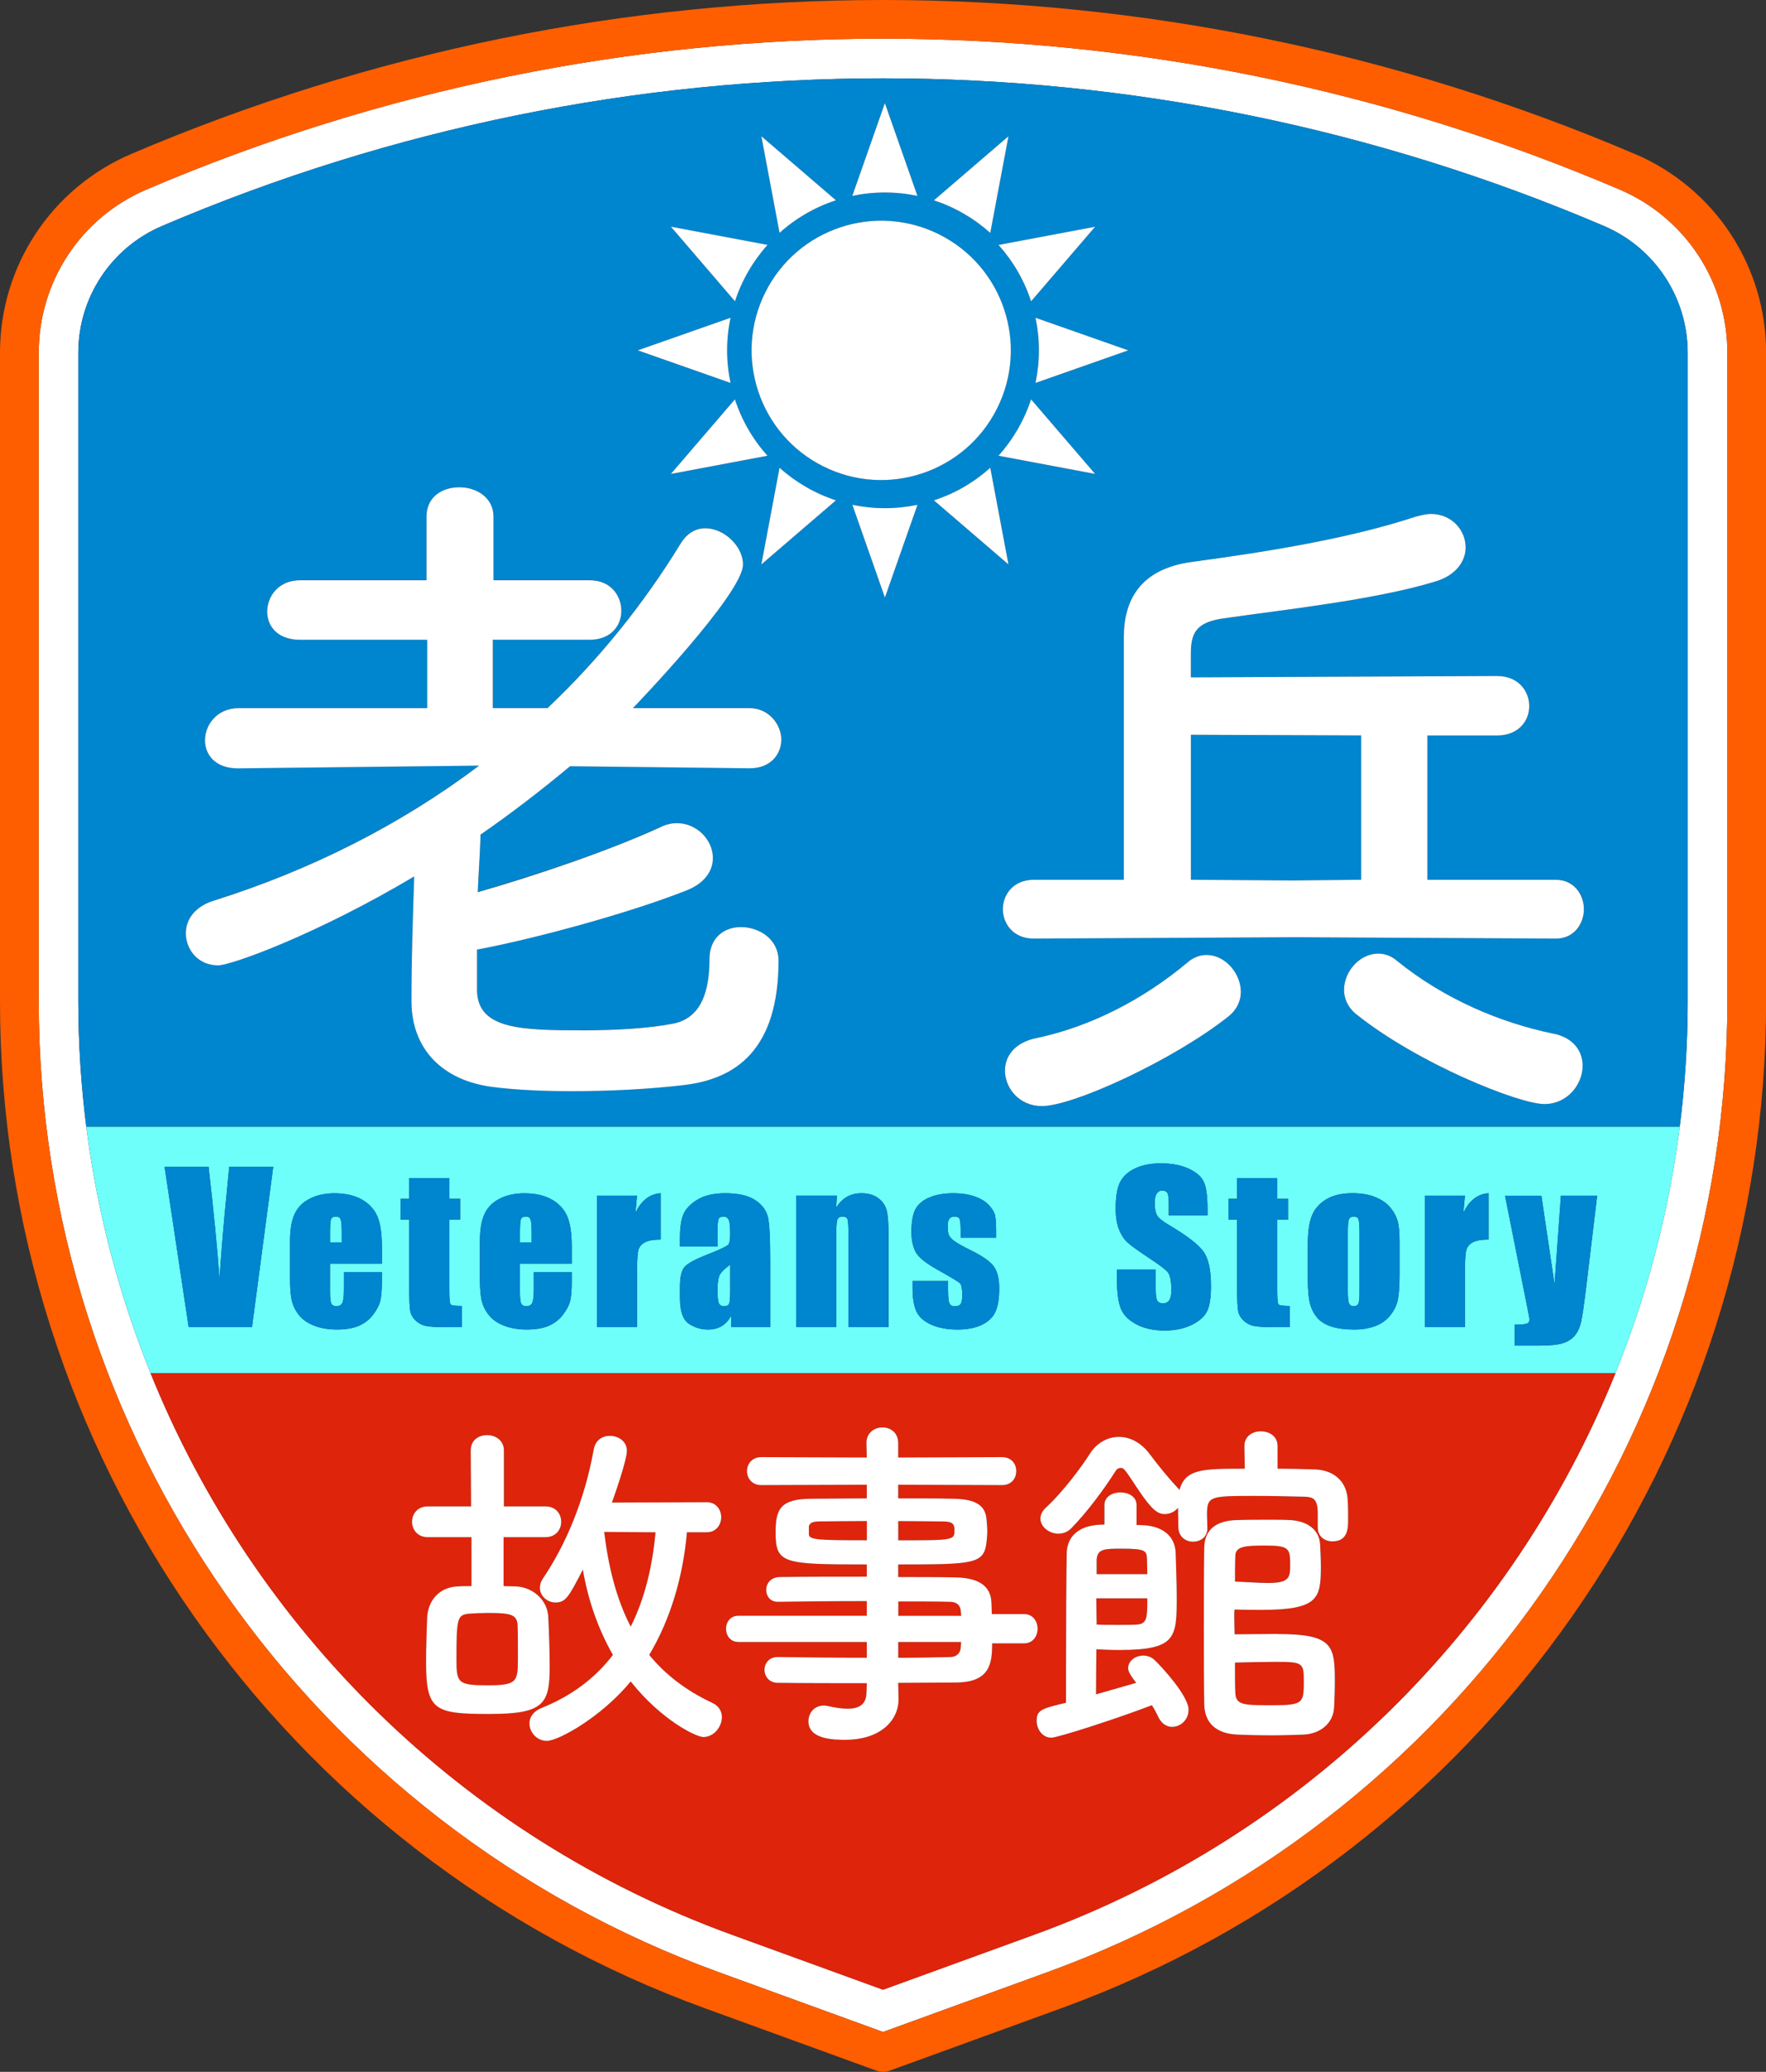 <?xml version="1.0" encoding="UTF-8"?>
<svg id="_圖層_2" data-name="圖層 2" xmlns="http://www.w3.org/2000/svg" viewBox="0 0 493.95 579.26">
  <rect x="0" y="0" width="493.95" height="579.26" fill="#333333" stroke="none"/>
  <defs>
    <style>
      .cls-1 {
        fill: #6efffb;
      }

      .cls-1, .cls-2, .cls-3, .cls-4, .cls-5 {
        stroke-width: 0px;
      }

      .cls-2 {
        fill: #de240b;
      }

      .cls-3 {
        fill: #ff5e00;
      }

      .cls-4 {
        fill: #fff;
      }

      .cls-5 {
        fill: #0085cf;
      }
    </style>
  </defs>
  <g id="_圖層_1-2" data-name="圖層 1">
    <g>
      <path class="cls-4" d="M453.05,53.01h0c-32.59-13.93-66.71-24.58-101.41-31.65-34.36-7-69.58-10.55-104.65-10.55s-70.29,3.55-104.65,10.55c-34.71,7.07-68.83,17.72-101.41,31.65-18.28,7.81-30.09,25.71-30.09,45.59v181.36c0,29.88,4.59,59.42,13.65,87.8,8.86,27.76,21.85,53.96,38.59,77.87,16.74,23.91,36.93,45.06,59.99,62.88,23.57,18.21,49.76,32.62,77.84,42.84l46.08,16.76,46.08-16.76c28.08-10.21,54.27-24.62,77.84-42.84,23.06-17.82,43.25-38.97,59.99-62.88,16.74-23.91,29.73-50.1,38.59-77.87,9.06-28.38,13.65-57.92,13.65-87.8V98.6c0-19.88-11.81-37.78-30.09-45.59ZM472.05,279.97c0,11.83-.77,23.54-2.23,35.06-.06.5-.12,1.01-.19,1.51-3.1,23.37-9.13,45.97-17.78,67.37-28.91,71.56-87.05,129.54-162.58,157.01l-42.29,15.38-42.29-15.38c-75.54-27.47-133.68-85.45-162.59-157.01-8.64-21.39-14.68-44-17.78-67.37-.07-.5-.12-1.01-.19-1.51h0c-1.46-11.52-2.23-23.23-2.23-35.06V98.6c0-15.41,9.19-29.33,23.36-35.39h0c128.83-55.07,274.58-55.07,403.42,0h0c14.17,6.06,23.36,19.98,23.36,35.39v181.36Z"/>
      <path class="cls-3" d="M457.3,43.07l-2.13,4.97,2.13-4.97c-33.26-14.22-68.08-25.08-103.51-32.3C318.72,3.62,282.78,0,246.98,0s-71.74,3.62-106.81,10.77c-35.42,7.22-70.25,18.08-103.51,32.3C14.39,52.59,0,74.38,0,98.6v181.36c0,31,4.77,61.64,14.17,91.09,9.2,28.8,22.67,55.98,40.04,80.78,17.37,24.8,38.31,46.75,62.24,65.23,24.46,18.9,51.63,33.85,80.76,44.44l47.93,17.43c.6.22,1.22.33,1.85.33s1.25-.11,1.85-.33l47.93-17.43c29.13-10.59,56.3-25.54,80.76-44.44,23.93-18.48,44.87-40.43,62.24-65.23,17.37-24.8,30.84-51.98,40.04-80.78,9.4-29.44,14.17-60.09,14.17-91.09V98.6c0-24.22-14.39-46.02-36.66-55.54ZM483.14,279.97c0,29.88-4.59,59.42-13.65,87.8-8.86,27.76-21.85,53.96-38.59,77.87-16.75,23.91-36.93,45.06-59.99,62.88-23.57,18.21-49.76,32.62-77.84,42.84l-46.08,16.76-46.08-16.76c-28.08-10.21-54.27-24.62-77.84-42.84-23.06-17.82-43.25-38.97-59.99-62.88-16.75-23.91-29.73-50.11-38.59-77.87-9.06-28.38-13.65-57.92-13.65-87.8V98.6c0-19.88,11.81-37.78,30.09-45.59,32.59-13.93,66.71-24.58,101.41-31.65,34.36-7,69.57-10.55,104.65-10.55s70.29,3.55,104.65,10.55c34.71,7.07,68.83,17.72,101.41,31.65h0c18.28,7.81,30.09,25.71,30.09,45.59v181.36Z"/>
      <path class="cls-5" d="M448.69,63.21h0c-128.83-55.07-274.58-55.07-403.42,0h0c-14.17,6.06-23.36,19.98-23.36,35.39v181.36c0,11.83.77,23.54,2.23,35.06h445.68c1.46-11.52,2.23-23.23,2.23-35.06V98.6c0-15.41-9.19-29.33-23.36-35.39ZM210.2,97.95c0-20.02,16.23-36.25,36.25-36.25s36.25,16.23,36.25,36.25-16.23,36.25-36.25,36.25-36.25-16.23-36.25-36.25ZM214.68,127.42l-27.03,5.09,17.92-20.86c1.93,5.9,5.06,11.26,9.11,15.77ZM288.39,111.65l17.92,20.86-27.03-5.09c4.06-4.51,7.19-9.87,9.11-15.77ZM289.63,107.05c.62-2.94.95-5.98.95-9.11s-.33-6.17-.95-9.11l25.94,9.11-25.94,9.11ZM288.39,84.25c-1.93-5.9-5.06-11.26-9.11-15.77l27.03-5.09-17.92,20.86ZM282.07,38.09l-5.09,27.03c-4.51-4.06-9.87-7.19-15.77-9.11l20.86-17.92ZM247.51,28.82l9.11,25.94c-2.94-.62-5.98-.95-9.11-.95s-6.17.33-9.11.95l9.11-25.94ZM233.81,56c-5.9,1.93-11.26,5.06-15.77,9.11l-5.09-27.03,20.86,17.92ZM214.68,68.47c-4.06,4.51-7.19,9.87-9.11,15.77l-17.92-20.86,27.03,5.09ZM204.33,88.84c-.62,2.94-.95,5.98-.95,9.11s.33,6.17.95,9.11l-25.94-9.11,25.94-9.11ZM184.68,231.24c1.53-.76,3.25-1.15,4.59-1.15,5.74,0,10.13,4.78,10.13,9.75,0,3.44-2.1,7.07-7.65,9.18-16.06,6.31-42.07,13.38-58.32,16.44v11.66c.38,10.71,12.62,10.9,30.02,10.9,8.99,0,18.36-.57,25.05-1.91,8.03-1.72,9.94-9.75,9.94-17.97,0-6.12,4.21-8.99,8.8-8.99,5.16,0,10.52,3.44,10.52,9.37,0,24.86-11.85,33.08-26.39,34.8-9.56,1.15-20.84,1.72-31.55,1.72-8.03,0-15.87-.38-21.8-1.15-14.15-1.72-22.94-10.52-22.94-24.09,0-12.24.38-22.94.77-34.8-26.96,16.06-51.05,24.86-54.88,24.86-5.54,0-8.99-4.4-8.99-8.99,0-3.63,2.29-7.27,7.46-8.99,27.53-8.6,52.77-21.41,74.57-37.86l-67.3.76h-.19c-6.31,0-9.18-3.82-9.18-7.84,0-4.4,3.44-8.99,9.37-8.99h52.77v-19.12h-35.56c-6.31,0-9.18-3.82-9.18-7.84,0-4.4,3.25-8.8,9.18-8.8h35.37v-17.78c0-5.54,4.59-8.22,9.18-8.22s9.56,2.87,9.56,8.22v17.78h26.96c5.74,0,8.8,4.21,8.8,8.6,0,4.02-2.87,8.03-8.8,8.03h-27.15v19.12h15.3c14.15-13.38,26.77-28.87,37.28-46.08,1.91-3.06,4.4-4.21,6.88-4.21,5.16,0,10.52,4.97,10.52,10.13,0,8.22-30.59,39.96-30.78,40.15h32.5c5.74,0,8.99,4.59,8.99,8.8s-2.87,8.03-8.8,8.03h-.19l-50.1-.57c-8.03,6.69-16.44,13.19-25.05,19.12v.76c-.19,5.35-.57,10.52-.76,15.3,16.06-4.59,36.9-11.66,51.05-18.16ZM212.95,157.81l5.09-27.03c4.51,4.06,9.87,7.19,15.77,9.11l-20.86,17.92ZM247.51,167.07l-9.11-25.94c2.94.62,5.98.95,9.11.95s6.17-.33,9.11-.95l-9.11,25.94ZM276.98,130.78l5.09,27.03-20.86-17.92c5.9-1.93,11.26-5.06,15.77-9.11ZM343.8,284.02c-15.3,12.24-43.59,25.24-52.39,25.24-6.31,0-10.33-4.97-10.33-9.94,0-3.82,2.49-7.65,8.41-8.99,14.91-3.06,29.83-10.52,42.64-21.22,1.72-1.53,3.63-2.1,5.35-2.1,5.16,0,9.56,5.16,9.56,10.32,0,2.29-.96,4.78-3.25,6.69ZM431.94,308.68c-7.07,0-35.37-11.28-52.77-25.24-2.29-1.91-3.25-4.4-3.25-6.69,0-5.16,4.4-10.13,9.56-10.13,1.72,0,3.63.57,5.35,2.1,13,10.52,28.68,17.21,43.59,20.27,5.74,1.15,8.22,4.97,8.22,8.99,0,5.16-4.21,10.71-10.71,10.71ZM435.19,262.41l-73.04-.38-73.04.38c-5.74,0-8.6-4.02-8.6-8.22s2.87-8.22,8.6-8.22h25.24v-67.88c0-10.13,4.4-19.12,19.31-21.03,18.36-2.49,42.64-6.12,62.33-12.62,1.53-.38,2.87-.76,4.21-.76,5.93,0,9.75,4.59,9.75,9.37,0,3.82-2.68,7.84-8.6,9.56-17.02,5.16-42.26,7.84-59.46,10.32-7.46,1.15-8.8,4.21-8.8,9.94v6.5l85.66-.38c5.93,0,8.99,4.21,8.99,8.41s-3.06,8.22-8.99,8.22h-19.5v40.34h35.95c5.16,0,7.84,4.02,7.84,8.22s-2.68,8.22-7.84,8.22Z"/>
      <polygon class="cls-5" points="333.09 245.97 361.77 246.16 380.7 245.97 380.7 205.62 333.09 205.43 333.09 245.97"/>
      <path class="cls-1" d="M147.15,340.13c-.78,0-1.26.24-1.44.71s-.28,1.74-.28,3.81v2.69h3.27v-2.69c0-1.9-.1-3.13-.3-3.68-.2-.55-.62-.83-1.25-.83Z"/>
      <path class="cls-1" d="M94.04,340.13c-.78,0-1.26.24-1.44.71s-.28,1.74-.28,3.81v2.69h3.27v-2.69c0-1.9-.1-3.13-.3-3.68-.2-.55-.62-.83-1.25-.83Z"/>
      <path class="cls-1" d="M378.65,340.13c-.66,0-1.11.25-1.33.73-.22.49-.33,1.68-.33,3.56v16.6c0,1.74.11,2.87.33,3.39.22.53.66.79,1.3.79s1.1-.24,1.32-.72c.21-.48.32-1.51.32-3.1v-16.96c0-1.88-.1-3.07-.3-3.56-.2-.49-.64-.73-1.3-.73Z"/>
      <path class="cls-1" d="M201.12,356.87c-.29.89-.43,2.16-.43,3.82,0,1.9.12,3.13.37,3.68.25.55.74.83,1.48.83s1.16-.22,1.37-.65c.21-.43.32-1.57.32-3.42v-7.56c-1.79,1.31-2.83,2.41-3.12,3.3Z"/>
      <path class="cls-1" d="M445.76,315.03H24.14c.06.5.12,1.01.19,1.51,3.1,23.37,9.13,45.97,17.78,67.37h409.75c8.64-21.4,14.68-44,17.78-67.37.07-.5.12-1.01.19-1.51h-24.06ZM70.49,371.05h-17.72l-6.74-44.86h12.3c1.43,12.36,2.45,22.81,3.06,31.36.6-8.64,1.24-16.32,1.92-23.02l.81-8.34h12.3l-5.94,44.86ZM106.81,353.32h-14.49v7.95c0,1.66.12,2.73.36,3.21.24.48.7.72,1.39.72.85,0,1.42-.32,1.7-.96.29-.64.43-1.87.43-3.7v-4.85h10.61v2.72c0,2.27-.14,4.02-.43,5.24-.29,1.22-.96,2.52-2.01,3.91-1.05,1.39-2.39,2.42-4,3.12-1.62.69-3.64,1.04-6.08,1.04s-4.45-.34-6.26-1.02c-1.81-.68-3.22-1.62-4.23-2.81s-1.7-2.5-2.09-3.93-.58-3.51-.58-6.25v-10.72c0-3.21.43-5.75,1.3-7.6.87-1.86,2.29-3.28,4.27-4.27,1.98-.99,4.25-1.48,6.82-1.48,3.14,0,5.73.6,7.77,1.79,2.04,1.19,3.47,2.77,4.29,4.74.82,1.97,1.23,4.73,1.23,8.3v4.88ZM129.17,371.05h-4.52c-2.55,0-4.37-.11-5.46-.32-1.09-.21-2.05-.7-2.88-1.47-.83-.77-1.35-1.64-1.55-2.63-.2-.99-.3-3.31-.3-6.97v-18.67h-2.41v-5.82h2.41v-5.79h11.22v5.79h3.02v5.82h-3.02v19.67c0,2.42.12,3.77.37,4.05.25.28,1.29.42,3.12.42v5.93ZM159.92,353.32h-14.49v7.95c0,1.66.12,2.73.36,3.21.24.48.7.72,1.39.72.85,0,1.42-.32,1.7-.96.29-.64.43-1.87.43-3.7v-4.85h10.61v2.72c0,2.27-.14,4.02-.43,5.24-.29,1.22-.96,2.52-2.01,3.91-1.05,1.39-2.39,2.42-4,3.12-1.62.69-3.64,1.04-6.08,1.04s-4.45-.34-6.26-1.02c-1.81-.68-3.22-1.62-4.23-2.81s-1.7-2.5-2.09-3.93-.58-3.51-.58-6.25v-10.72c0-3.21.43-5.75,1.3-7.6.87-1.86,2.29-3.28,4.27-4.27,1.98-.99,4.25-1.48,6.82-1.48,3.14,0,5.73.6,7.77,1.79,2.04,1.19,3.47,2.77,4.29,4.74.82,1.97,1.23,4.73,1.23,8.3v4.88ZM184.79,346.56c-2.05,0-3.56.28-4.52.83-.96.55-1.55,1.33-1.77,2.31s-.33,3.26-.33,6.83v14.52h-11.19v-36.77h11.19l-.44,4.83c1.62-3.46,3.98-5.3,7.06-5.5v12.94ZM215.43,371.05h-10.89v-3.28c-.68,1.31-1.57,2.3-2.65,2.96-1.08.66-2.37.99-3.87.99-1.96,0-3.75-.55-5.39-1.65-1.63-1.1-2.45-3.5-2.45-7.22v-3.02c0-2.75.43-4.63,1.3-5.62s3.02-2.16,6.46-3.49c3.68-1.44,5.64-2.41,5.9-2.91.26-.5.39-1.51.39-3.05,0-1.92-.14-3.17-.43-3.75-.29-.58-.76-.87-1.43-.87-.76,0-1.23.25-1.41.73-.18.49-.28,1.76-.28,3.81v3.85h-10.5v-2.47c0-2.84.33-5.04.98-6.58.66-1.54,1.97-2.9,3.95-4.09,1.98-1.18,4.54-1.77,7.7-1.77,3.79,0,6.64.67,8.56,2.01,1.92,1.34,3.08,2.98,3.46,4.93.39,1.95.58,5.96.58,12.04v18.45ZM248.51,371.05h-11.19v-25.46c0-2.53-.08-4.07-.25-4.63-.17-.55-.63-.83-1.39-.83-.79,0-1.29.32-1.5.96-.2.64-.3,2.34-.3,5.11v24.85h-11.19v-36.77h11.39l-.19,3.39c.81-1.35,1.81-2.36,2.98-3.04,1.17-.68,2.53-1.01,4.06-1.01,1.92,0,3.49.45,4.71,1.36,1.22.91,2,2.05,2.36,3.42.35,1.38.53,3.67.53,6.89v25.77ZM278.32,366.97c-.78,1.52-2.07,2.7-3.89,3.52-1.82.82-4.01,1.23-6.58,1.23-2.84,0-5.28-.44-7.3-1.33-2.02-.89-3.41-2.09-4.17-3.6-.76-1.51-1.14-3.81-1.14-6.87v-1.77h9.92v2.33c0,1.98.12,3.26.37,3.85.25.59.74.89,1.48.89.79,0,1.35-.2,1.66-.6.31-.4.47-1.23.47-2.51,0-1.75-.2-2.85-.61-3.3-.43-.44-2.6-1.75-6.51-3.93-3.29-1.85-5.29-3.52-6.01-5.03s-1.08-3.29-1.08-5.36c0-2.94.39-5.1,1.16-6.5.78-1.39,2.09-2.47,3.95-3.23,1.86-.76,4.01-1.14,6.47-1.14s4.51.31,6.22.93c1.71.62,3.02,1.44,3.93,2.45.91,1.02,1.47,1.96,1.66,2.83.19.87.29,2.23.29,4.07v2.13h-9.92v-1.99c0-1.7-.1-2.77-.29-3.23-.19-.45-.68-.68-1.45-.68-.63,0-1.1.21-1.41.62s-.47,1.04-.47,1.87c0,1.13.08,1.95.24,2.48s.63,1.1,1.41,1.73c.79.63,2.4,1.54,4.83,2.74,3.25,1.59,5.38,3.09,6.4,4.49,1.02,1.4,1.52,3.45,1.52,6.12,0,2.99-.39,5.25-1.16,6.77ZM337.59,366.65c-.75,1.51-2.19,2.78-4.34,3.81-2.14,1.02-4.64,1.54-7.48,1.54-3.12,0-5.79-.59-7.99-1.77-2.21-1.18-3.65-2.69-4.34-4.52s-1.02-4.42-1.02-7.78v-2.94h10.83v5.46c0,1.68.15,2.76.46,3.24.3.48.85.72,1.62.72s1.35-.3,1.73-.91.57-1.51.57-2.72c0-2.64-.36-4.37-1.08-5.18-.74-.81-2.56-2.17-5.46-4.07-2.9-1.92-4.82-3.32-5.76-4.18-.94-.87-1.72-2.07-2.34-3.6-.62-1.53-.93-3.49-.93-5.87,0-3.44.44-5.95,1.32-7.54.88-1.59,2.29-2.83,4.25-3.73,1.96-.9,4.32-1.34,7.09-1.34,3.03,0,5.61.49,7.74,1.47,2.13.98,3.55,2.21,4.24,3.7.69,1.49,1.04,4.01,1.04,7.58v1.77h-10.83v-3.32c0-1.55-.14-2.54-.42-2.96-.28-.42-.74-.64-1.39-.64-.7,0-1.23.29-1.59.86-.36.57-.54,1.44-.54,2.61,0,1.5.2,2.62.61,3.38.39.76,1.49,1.67,3.3,2.74,5.19,3.08,8.46,5.61,9.81,7.59,1.35,1.98,2.02,5.16,2.02,9.56,0,3.2-.37,5.55-1.12,7.06ZM360.73,371.05h-4.52c-2.55,0-4.37-.11-5.46-.32-1.09-.21-2.05-.7-2.88-1.47-.83-.77-1.35-1.64-1.55-2.63-.2-.99-.3-3.31-.3-6.97v-18.67h-2.41v-5.82h2.41v-5.79h11.22v5.79h3.02v5.82h-3.02v19.67c0,2.42.12,3.77.37,4.05.25.28,1.29.42,3.12.42v5.93ZM391.45,356.2c0,3.31-.17,5.73-.5,7.27s-1.04,2.98-2.13,4.32c-1.09,1.34-2.49,2.33-4.2,2.96-1.71.64-3.67.96-5.89.96-2.48,0-4.57-.27-6.29-.82-1.72-.54-3.05-1.37-4-2.47-.95-1.1-1.63-2.43-2.04-3.99-.41-1.56-.61-3.9-.61-7.02v-9.42c0-3.42.37-6.09,1.11-8.01.74-1.92,2.07-3.46,3.99-4.63,1.92-1.16,4.38-1.75,7.37-1.75,2.51,0,4.67.37,6.47,1.12,1.8.75,3.19,1.72,4.17,2.92s1.65,2.44,2.01,3.71c.36,1.27.54,3.21.54,5.82v9ZM416.36,346.56c-2.05,0-3.56.28-4.52.83-.96.55-1.55,1.33-1.77,2.31s-.33,3.26-.33,6.83v14.52h-11.19v-36.77h11.19l-.44,4.83c1.62-3.46,3.98-5.3,7.06-5.5v12.94ZM443.52,360.89c-.51,4.21-.93,7.08-1.27,8.62-.34,1.53-.91,2.8-1.7,3.8s-1.9,1.73-3.31,2.2-3.67.71-6.77.71h-6.79v-5.87c1.74,0,2.86-.09,3.36-.26.5-.18.75-.57.75-1.18,0-.3-.23-1.58-.69-3.85l-6.13-30.75h10.16l3.68,24.82,1.79-24.82h10.13l-3.2,26.6Z"/>
      <path class="cls-2" d="M204.69,540.92l42.29,15.38,42.29-15.38c75.54-27.47,133.68-85.45,162.58-157.01H42.1c28.91,71.56,87.05,129.54,162.59,157.01ZM373.17,477.25c-.2,4.59-3.91,7.52-8.6,7.72-2.83.1-5.86.2-8.89.2-3.61,0-7.03-.1-9.57-.2-6.16-.29-9.18-3.42-9.28-8.5-.1-6.06-.1-13.87-.1-21.79s0-15.92.1-21.98c.1-4.88,3.13-7.62,9.28-7.72,2.54-.1,5.76-.1,8.79-.1,2.15,0,4.3,0,5.86.1,4.69.2,8.3,2.54,8.5,6.94.1,2.15.2,4.1.2,6.06,0,8.89-.68,12.11-16.61,12.11-2.34,0-4.98,0-7.52-.1-.1.49-.1,1.27-.1,2.05,0,1.76.1,3.81.1,4.88,3.42,0,7.82-.1,11.92-.1,15.63,0,16.12,3.22,16.12,13.38,0,2.34-.1,4.79-.2,7.03ZM292.57,421.47c4.79-4.4,10.06-11.53,12.21-14.95,1.95-3.13,4.98-4.79,8.21-4.79,2.93,0,6.06,1.47,8.5,4.69,2.05,2.74,4.98,6.45,8.11,9.77.1.1.2.29.29.39,1.66-5.96,6.55-5.96,18.27-5.96l-.1-6.25v-.1c0-2.74,2.34-4.1,4.59-4.1s4.69,1.37,4.69,4.1v6.35c3.71,0,7.23.1,10.45.2,5.08.2,8.99,3.13,9.18,8.79.1,1.66.1,3.61.1,5.37,0,2.34-.1,5.96-4.4,5.96-2.05,0-4.1-1.27-4.1-3.91v-4.3c-.1-4.1-1.56-4.3-4.79-4.3-3.71-.1-8.5-.2-13.09-.2-12.31,0-13.09.1-13.09,5.28,0,1.07.1,2.34.1,3.71v.1c0,2.44-1.95,3.71-4.01,3.71s-4.01-1.27-4.1-3.91c0-1.66-.1-3.52-.1-5.57-.88,1.07-2.25,1.76-3.71,1.76-1.86,0-3.52-.98-7.42-6.84-3.81-5.76-4.01-6.06-4.88-6.06-.49,0-.98.2-1.27.59-3.32,5.28-8.11,11.72-12.6,16.31-1.07,1.07-2.34,1.47-3.52,1.47-2.64,0-5.08-1.95-5.08-4.2,0-1.07.49-2.15,1.56-3.13ZM298.14,476.08v-7.72c0-12.6.1-30.58.2-34.19.1-3.03,1.66-7.91,10.55-7.91v-5.47c0-2.34,2.25-3.52,4.49-3.52s4.49,1.17,4.49,3.52v5.57c.88,0,1.66.1,2.25.1,4.4.29,8.6,2.54,8.7,7.91.1,3.91.29,8.01.29,11.92,0,11.53,0,15.04-16.02,15.04-2.44,0-4.88-.1-6.45-.2,0,1.17-.1,7.42-.1,12.6,4.1-1.17,8.21-2.34,11.23-3.22-2.15-2.74-2.25-3.61-2.25-4.1,0-2.05,2.05-3.52,4.2-3.52,1.17,0,2.25.39,3.13,1.17,2.34,2.25,9.57,10.16,9.57,13.97,0,2.83-2.25,4.79-4.59,4.79-1.47,0-2.93-.78-3.91-2.83-.49-1.07-1.07-2.15-1.76-3.22-10.45,4.01-26.47,9.09-28.14,9.09-2.54,0-4.1-2.44-4.1-4.69,0-3.03,1.27-3.42,8.21-5.08ZM206.5,451.75h35.95v-4.1c-9.18,0-18.46.1-24.81.2h-.1c-2.15,0-3.22-1.66-3.22-3.32,0-1.76,1.17-3.52,3.71-3.61,6.94-.1,15.73-.1,24.42-.1v-3.42c-23.35,0-25.5-.2-25.5-8.89,0-6.45,1.17-9.48,10.16-9.48,3.71,0,9.38-.1,15.34-.1v-3.81l-29.5.1c-2.64,0-4.01-1.95-4.01-3.91s1.37-3.91,4.01-3.91l29.5.1-.1-4.01c0-2.93,2.25-4.4,4.49-4.4s4.4,1.47,4.4,4.4v4.01l29.01-.1c2.74,0,4.01,1.95,4.01,3.91s-1.27,3.91-4.01,3.91l-29.01-.1v3.81c5.96,0,11.63,0,15.44.1,6.25.1,8.99,1.86,9.28,5.86.1,1.07.2,2.15.2,3.13,0,1.07-.1,2.05-.2,3.03-.68,6.25-3.42,6.35-24.72,6.35v3.52c5.76,0,11.23,0,15.92.1,6.25.1,9.96,2.15,10.16,7.03,0,.88.1,1.95.1,3.22h8.99c2.54,0,3.81,2.05,3.81,4.1s-1.27,4.1-3.81,4.1h-8.89c0,5.76-.68,10.94-10.26,10.94-5.08,0-10.45.1-16.02.1l.1,4.49v.1c0,5.86-4.98,11.33-14.95,11.33-3.13,0-10.26-.1-10.26-5.18,0-2.25,1.56-4.4,4.3-4.4.49,0,.98.1,1.47.2,1.66.39,3.52.68,5.18.68,2.93,0,5.28-.98,5.28-4.59l.1-2.54c-8.5,0-17.1,0-24.91-.1-2.44,0-3.71-1.86-3.71-3.61,0-1.86,1.27-3.61,3.71-3.61h.1c7.23.1,16.02.2,24.81.2v-4.4h-35.95c-2.25,0-3.42-1.86-3.42-3.71,0-1.76,1.17-3.61,3.42-3.61ZM170.55,401.44c2.34,0,4.79,1.56,4.79,4.2s-3.91,13.77-4.2,14.46l26.57-.1c2.64,0,4.01,2.05,4.01,4.2s-1.37,4.2-4.01,4.2h-5.57c-1.07,12.21-4.49,24.13-10.55,34.29,4.3,5.28,10.06,9.87,17.58,13.38,1.95.88,2.74,2.44,2.74,4.01,0,2.73-2.25,5.57-5.18,5.57-2.05,0-11.82-4.79-20.32-15.53-8.21,9.97-20.22,16.61-23.45,16.61-2.83,0-4.88-2.44-4.88-4.88,0-1.66.98-3.32,3.32-4.3,8.6-3.42,15.14-8.5,20.03-14.85-4.3-7.52-7.03-15.73-8.4-23.84-4.01,7.72-4.79,9.18-7.72,9.18-2.25,0-4.3-1.86-4.3-4.1,0-.88.2-1.66.78-2.54,6.45-9.48,11.72-21.98,14.26-36.15.49-2.64,2.44-3.81,4.49-3.81ZM119.66,421.17h12.11l-.1-15.63c0-2.93,2.25-4.3,4.59-4.3s4.69,1.47,4.69,4.3v15.63h11.63c2.93,0,4.4,2.15,4.4,4.3s-1.47,4.3-4.4,4.3h-11.72v13.68c1.27,0,2.34.1,3.52.1,4.59.2,8.79,3.71,8.99,8.6.2,3.91.39,9.38.39,13.77,0,10.45-1.95,13.29-16.9,13.29s-17.68-.98-17.68-14.56c0-4.3.2-8.79.29-12.21.2-5.08,3.52-8.69,8.5-8.89,1.27-.1,2.54-.1,3.91-.1v-13.68h-12.21c-2.93,0-4.4-2.15-4.4-4.3s1.47-4.3,4.4-4.3Z"/>
      <path class="cls-2" d="M266.98,427.82c0-1.56-.49-2.44-3.22-2.44s-7.43-.1-12.5-.1v5.37c15.44,0,15.73,0,15.73-2.83Z"/>
      <path class="cls-2" d="M268.73,460.54c0-.49.1-.98.1-1.47h-17.58v4.4c5.08,0,9.96-.1,14.46-.2,1.76,0,2.93-.98,3.03-2.74Z"/>
      <path class="cls-2" d="M183.35,428.4l-14.36-.1c1.17,9.57,3.32,18.56,7.42,26.47,3.91-7.82,6.06-16.71,6.94-26.38Z"/>
      <path class="cls-2" d="M127.67,463.96c0,6.55.1,7.23,8.69,7.23s8.5-.98,8.5-7.62c0-3.22,0-6.84-.1-9.28-.2-3.03-2.25-3.32-8.4-3.32-1.76,0-3.52.1-5.08.19-3.42.29-3.61,1.27-3.61,12.8Z"/>
      <path class="cls-2" d="M312.6,454.29c2.25,0,4.59,0,5.47-.1,2.83-.19,2.83-2.15,2.83-7.33h-14.26c0,3.03.1,5.86.1,7.33,1.17.1,3.52.1,5.86.1Z"/>
      <path class="cls-2" d="M242.45,425.28c-5.28,0-10.16.1-13.19.1-2.05,0-2.83.49-3.03,1.37v2.15c0,1.66,2.34,1.76,16.22,1.76v-5.37Z"/>
      <path class="cls-2" d="M268.73,450.48c-.1-1.76-1.27-2.64-3.03-2.64-4.01-.1-8.99-.1-14.46-.1v4.01h17.58l-.1-1.27Z"/>
      <path class="cls-2" d="M360.86,437.78c0-4.79-.1-5.67-6.94-5.67-5.57,0-8.3.2-8.4,2.83-.1,2.05-.1,4.98-.1,7.23,2.93.1,6.55.39,9.28.39,5.67,0,6.15-1.37,6.15-4.79Z"/>
      <path class="cls-2" d="M320.8,435.83c-.1-2.25-.39-2.83-7.03-2.83-4.69,0-6.84,0-7.03,3.03v4.1h14.17c0-1.56-.1-3.03-.1-4.3Z"/>
      <path class="cls-2" d="M356.95,464.65c-3.61,0-7.62.1-11.53.2,0,2.34,0,6.35.1,8.5.2,3.42,2.34,3.42,10.45,3.42,8.69,0,8.69-.68,8.69-6.94,0-4.88-.39-5.18-7.72-5.18Z"/>
      <path class="cls-4" d="M134.39,233.35c8.6-5.93,17.02-12.43,25.05-19.12l50.1.57h.19c5.93,0,8.8-4.02,8.8-8.03s-3.25-8.8-8.99-8.8h-32.5c.19-.19,30.78-31.93,30.78-40.15,0-5.16-5.35-10.13-10.52-10.13-2.49,0-4.97,1.15-6.88,4.21-10.52,17.21-23.14,32.7-37.28,46.08h-15.3v-19.12h27.15c5.93,0,8.8-4.02,8.8-8.03,0-4.4-3.06-8.6-8.8-8.6h-26.96v-17.78c0-5.35-4.78-8.22-9.56-8.22s-9.18,2.68-9.18,8.22v17.78h-35.37c-5.93,0-9.18,4.4-9.18,8.8,0,4.02,2.87,7.84,9.18,7.84h35.56v19.12h-52.77c-5.93,0-9.37,4.59-9.37,8.99,0,4.02,2.87,7.84,9.18,7.84h.19l67.3-.76c-21.8,16.44-47.04,29.25-74.57,37.86-5.16,1.72-7.46,5.35-7.46,8.99,0,4.59,3.44,8.99,8.99,8.99,3.82,0,27.92-8.8,54.88-24.86-.38,11.85-.77,22.56-.77,34.8,0,13.58,8.8,22.37,22.94,24.09,5.93.77,13.77,1.15,21.8,1.15,10.71,0,21.99-.57,31.55-1.72,14.53-1.72,26.39-9.94,26.39-34.8,0-5.93-5.35-9.37-10.52-9.37-4.59,0-8.8,2.87-8.8,8.99,0,8.22-1.91,16.25-9.94,17.97-6.69,1.34-16.06,1.91-25.05,1.91-17.4,0-29.64-.19-30.02-10.9v-11.66c16.25-3.06,42.26-10.13,58.32-16.44,5.54-2.1,7.65-5.74,7.65-9.18,0-4.97-4.4-9.75-10.13-9.75-1.34,0-3.06.38-4.59,1.15-14.15,6.5-34.99,13.58-51.05,18.16.19-4.78.57-9.94.76-15.3v-.76Z"/>
      <path class="cls-4" d="M435.19,245.97h-35.95v-40.34h19.5c5.93,0,8.99-4.02,8.99-8.22s-3.06-8.41-8.99-8.41l-85.66.38v-6.5c0-5.74,1.34-8.8,8.8-9.94,17.21-2.49,42.45-5.16,59.46-10.32,5.93-1.72,8.6-5.74,8.6-9.56,0-4.78-3.82-9.37-9.75-9.37-1.34,0-2.68.38-4.21.76-19.69,6.5-43.98,10.13-62.33,12.62-14.91,1.91-19.31,10.9-19.31,21.03v67.88h-25.24c-5.74,0-8.6,4.21-8.6,8.22s2.87,8.22,8.6,8.22l73.04-.38,73.04.38c5.16,0,7.84-4.21,7.84-8.22s-2.68-8.22-7.84-8.22ZM380.7,245.97l-18.93.19-28.68-.19v-40.54l47.61.19v40.34Z"/>
      <path class="cls-4" d="M434.43,288.99c-14.91-3.06-30.59-9.75-43.59-20.27-1.72-1.53-3.63-2.1-5.35-2.1-5.16,0-9.56,4.97-9.56,10.13,0,2.29.96,4.78,3.25,6.69,17.4,13.96,45.7,25.24,52.77,25.24,6.5,0,10.71-5.54,10.71-10.71,0-4.02-2.49-7.84-8.22-8.99Z"/>
      <path class="cls-4" d="M337.49,267c-1.72,0-3.63.57-5.35,2.1-12.81,10.71-27.72,18.16-42.64,21.22-5.93,1.34-8.41,5.16-8.41,8.99,0,4.97,4.02,9.94,10.33,9.94,8.8,0,37.09-13,52.39-25.24,2.29-1.91,3.25-4.4,3.25-6.69,0-5.16-4.4-10.32-9.56-10.32Z"/>
      <path class="cls-4" d="M151.01,443.94c0,2.25,2.05,4.1,4.3,4.1,2.93,0,3.71-1.47,7.72-9.18,1.37,8.11,4.1,16.31,8.4,23.84-4.88,6.35-11.43,11.43-20.03,14.85-2.34.98-3.32,2.64-3.32,4.3,0,2.44,2.05,4.88,4.88,4.88,3.22,0,15.24-6.64,23.45-16.61,8.5,10.75,18.27,15.53,20.32,15.53,2.93,0,5.18-2.83,5.18-5.57,0-1.56-.78-3.13-2.74-4.01-7.52-3.52-13.29-8.11-17.58-13.38,6.06-10.16,9.48-22.08,10.55-34.29h5.57c2.64,0,4.01-2.15,4.01-4.2s-1.37-4.2-4.01-4.2l-26.57.1c.29-.68,4.2-11.72,4.2-14.46s-2.44-4.2-4.79-4.2c-2.05,0-4.01,1.17-4.49,3.81-2.54,14.17-7.82,26.67-14.26,36.15-.59.88-.78,1.66-.78,2.54ZM183.35,428.4c-.88,9.67-3.03,18.56-6.94,26.38-4.1-7.91-6.25-16.9-7.42-26.47l14.36.1Z"/>
      <path class="cls-4" d="M119.66,429.77h12.21v13.68c-1.37,0-2.64,0-3.91.1-4.98.2-8.3,3.81-8.5,8.89-.1,3.42-.29,7.91-.29,12.21,0,13.58,2.34,14.56,17.68,14.56s16.9-2.83,16.9-13.29c0-4.4-.2-9.87-.39-13.77-.2-4.88-4.4-8.4-8.99-8.6-1.17,0-2.25-.1-3.52-.1v-13.68h11.72c2.93,0,4.4-2.15,4.4-4.3s-1.47-4.3-4.4-4.3h-11.63v-15.63c0-2.83-2.34-4.3-4.69-4.3s-4.59,1.37-4.59,4.3l.1,15.63h-12.11c-2.93,0-4.4,2.15-4.4,4.3s1.47,4.3,4.4,4.3ZM136.36,450.97c6.15,0,8.21.29,8.4,3.32.1,2.44.1,6.06.1,9.28,0,6.64-.2,7.62-8.5,7.62s-8.69-.68-8.69-7.23c0-11.53.2-12.5,3.61-12.8,1.56-.1,3.32-.19,5.08-.19Z"/>
      <path class="cls-4" d="M206.5,459.08h35.95v4.4c-8.79,0-17.58-.1-24.81-.2h-.1c-2.44,0-3.71,1.76-3.71,3.61,0,1.76,1.27,3.61,3.71,3.61,7.82.1,16.41.1,24.91.1l-.1,2.54c0,3.61-2.34,4.59-5.28,4.59-1.66,0-3.52-.29-5.18-.68-.49-.1-.98-.2-1.47-.2-2.74,0-4.3,2.15-4.3,4.4,0,5.08,7.13,5.18,10.26,5.18,9.96,0,14.95-5.47,14.95-11.33v-.1l-.1-4.49c5.57,0,10.94-.1,16.02-.1,9.57,0,10.26-5.18,10.26-10.94h8.89c2.54,0,3.81-2.05,3.81-4.1s-1.27-4.1-3.81-4.1h-8.99c0-1.27-.1-2.34-.1-3.22-.2-4.88-3.91-6.94-10.16-7.03-4.69-.1-10.16-.1-15.92-.1v-3.52c21.3,0,24.03-.1,24.72-6.35.1-.98.2-1.95.2-3.03,0-.98-.1-2.05-.2-3.13-.29-4.01-3.03-5.76-9.28-5.86-3.81-.1-9.48-.1-15.44-.1v-3.81l29.01.1c2.74,0,4.01-1.95,4.01-3.91s-1.27-3.91-4.01-3.91l-29.01.1v-4.01c0-2.93-2.15-4.4-4.4-4.4s-4.49,1.47-4.49,4.4l.1,4.01-29.5-.1c-2.64,0-4.01,1.95-4.01,3.91s1.37,3.91,4.01,3.91l29.5-.1v3.81c-5.96,0-11.63.1-15.34.1-8.99,0-10.16,3.03-10.16,9.48,0,8.7,2.15,8.89,25.5,8.89v3.42c-8.69,0-17.49,0-24.42.1-2.54.1-3.71,1.86-3.71,3.61,0,1.66,1.07,3.32,3.22,3.32h.1c6.35-.1,15.63-.2,24.81-.2v4.1h-35.95c-2.25,0-3.42,1.86-3.42,3.61,0,1.86,1.17,3.71,3.42,3.71ZM251.25,425.28c5.08,0,9.67.1,12.5.1s3.22.88,3.22,2.44c0,2.83-.29,2.83-15.73,2.83v-5.37ZM251.25,447.75c5.47,0,10.45,0,14.46.1,1.76,0,2.93.88,3.03,2.64l.1,1.27h-17.58v-4.01ZM251.25,459.08h17.58c0,.49-.1.98-.1,1.47-.1,1.76-1.27,2.74-3.03,2.74-4.49.1-9.38.2-14.46.2v-4.4ZM226.24,428.89v-2.15c.2-.88.98-1.37,3.03-1.37,3.03,0,7.91-.1,13.19-.1v5.37c-13.87,0-16.22-.1-16.22-1.76Z"/>
      <path class="cls-4" d="M357.24,456.83c-4.1,0-8.5.1-11.92.1,0-1.07-.1-3.13-.1-4.88,0-.78,0-1.56.1-2.05,2.54.1,5.18.1,7.52.1,15.92,0,16.61-3.22,16.61-12.11,0-1.95-.1-3.91-.2-6.06-.2-4.4-3.81-6.74-8.5-6.94-1.56-.1-3.71-.1-5.86-.1-3.03,0-6.25,0-8.79.1-6.16.1-9.18,2.83-9.28,7.72-.1,6.06-.1,14.07-.1,21.98s0,15.73.1,21.79c.1,5.08,3.13,8.21,9.28,8.5,2.54.1,5.96.2,9.57.2,3.03,0,6.06-.1,8.89-.2,4.69-.2,8.4-3.13,8.6-7.72.1-2.25.2-4.69.2-7.03,0-10.16-.49-13.38-16.12-13.38ZM345.52,434.95c.1-2.64,2.83-2.83,8.4-2.83,6.84,0,6.94.88,6.94,5.67,0,3.42-.49,4.79-6.15,4.79-2.74,0-6.35-.29-9.28-.39,0-2.25,0-5.18.1-7.23ZM355.97,476.76c-8.11,0-10.26,0-10.45-3.42-.1-2.15-.1-6.15-.1-8.5,3.91-.1,7.91-.2,11.53-.2,7.33,0,7.72.29,7.72,5.18,0,6.25,0,6.94-8.69,6.94Z"/>
      <path class="cls-4" d="M296.09,428.79c1.17,0,2.44-.39,3.52-1.47,4.49-4.59,9.28-11.04,12.6-16.31.29-.39.78-.59,1.27-.59.88,0,1.07.29,4.88,6.06,3.91,5.86,5.57,6.84,7.42,6.84,1.46,0,2.83-.68,3.71-1.76,0,2.05.1,3.91.1,5.57.1,2.64,2.15,3.91,4.1,3.91,2.05,0,4.01-1.27,4.01-3.71v-.1c0-1.37-.1-2.64-.1-3.71,0-5.18.78-5.28,13.09-5.28,4.59,0,9.38.1,13.09.2,3.22,0,4.69.2,4.79,4.3v4.3c0,2.64,2.05,3.91,4.1,3.91,4.3,0,4.4-3.61,4.4-5.96,0-1.76,0-3.71-.1-5.37-.2-5.67-4.1-8.6-9.18-8.79-3.22-.1-6.74-.2-10.45-.2v-6.35c0-2.74-2.34-4.1-4.69-4.1s-4.59,1.37-4.59,4.1v.1l.1,6.25c-11.72,0-16.61,0-18.27,5.96-.1-.1-.2-.29-.29-.39-3.13-3.32-6.06-7.03-8.11-9.77-2.44-3.22-5.57-4.69-8.5-4.69-3.22,0-6.25,1.66-8.21,4.79-2.15,3.42-7.42,10.55-12.21,14.95-1.07.98-1.56,2.05-1.56,3.13,0,2.25,2.44,4.2,5.08,4.2Z"/>
      <path class="cls-4" d="M294.04,485.85c1.66,0,17.68-5.08,28.14-9.09.68,1.07,1.27,2.15,1.76,3.22.98,2.05,2.44,2.83,3.91,2.83,2.34,0,4.59-1.95,4.59-4.79,0-3.81-7.23-11.72-9.57-13.97-.88-.78-1.95-1.17-3.13-1.17-2.15,0-4.2,1.47-4.2,3.52,0,.49.1,1.37,2.25,4.1-3.03.88-7.13,2.05-11.23,3.22,0-5.18.1-11.43.1-12.6,1.56.1,4.01.2,6.45.2,16.02,0,16.02-3.52,16.02-15.04,0-3.91-.2-8.01-.29-11.92-.1-5.37-4.3-7.62-8.7-7.91-.59,0-1.37-.1-2.25-.1v-5.57c0-2.34-2.25-3.52-4.49-3.52s-4.49,1.17-4.49,3.52v5.47c-8.89,0-10.45,4.88-10.55,7.91-.1,3.61-.2,21.59-.2,34.19v7.72c-6.94,1.66-8.21,2.05-8.21,5.08,0,2.25,1.56,4.69,4.1,4.69ZM306.74,436.02c.2-3.03,2.34-3.03,7.03-3.03,6.64,0,6.94.59,7.03,2.83,0,1.27.1,2.74.1,4.3h-14.17v-4.1ZM320.9,446.87c0,5.18,0,7.13-2.83,7.33-.88.1-3.22.1-5.47.1s-4.69,0-5.86-.1c0-1.46-.1-4.3-.1-7.33h14.26Z"/>
      <path class="cls-4" d="M288.39,84.25l17.92-20.86-27.03,5.09c4.06,4.51,7.19,9.87,9.11,15.77Z"/>
      <path class="cls-4" d="M282.07,38.09l-20.86,17.92c5.9,1.93,11.26,5.06,15.77,9.11l5.09-27.03Z"/>
      <path class="cls-4" d="M289.63,88.84c.62,2.94.95,5.98.95,9.11s-.33,6.17-.95,9.11l25.94-9.11-25.94-9.11Z"/>
      <path class="cls-4" d="M233.81,56l-20.86-17.92,5.09,27.03c4.51-4.06,9.87-7.19,15.77-9.11Z"/>
      <path class="cls-4" d="M214.68,68.47l-27.03-5.09,17.92,20.86c1.93-5.9,5.06-11.26,9.11-15.77Z"/>
      <path class="cls-4" d="M276.98,130.78c-4.51,4.06-9.87,7.19-15.77,9.11l20.86,17.92-5.09-27.03Z"/>
      <path class="cls-4" d="M212.95,157.81l20.86-17.92c-5.9-1.93-11.26-5.06-15.77-9.11l-5.09,27.03Z"/>
      <path class="cls-4" d="M187.64,132.51l27.03-5.09c-4.06-4.51-7.19-9.87-9.11-15.77l-17.92,20.86Z"/>
      <path class="cls-4" d="M256.61,54.77l-9.11-25.94-9.11,25.94c2.94-.62,5.98-.95,9.11-.95s6.17.33,9.11.95Z"/>
      <path class="cls-4" d="M288.39,111.65c-1.93,5.9-5.06,11.26-9.11,15.77l27.03,5.09-17.92-20.86Z"/>
      <path class="cls-4" d="M203.38,97.95c0-3.12.33-6.17.95-9.11l-25.94,9.11,25.94,9.11c-.62-2.94-.95-5.98-.95-9.11Z"/>
      <path class="cls-4" d="M238.4,141.13l9.11,25.94,9.11-25.94c-2.94.62-5.98.95-9.11.95s-6.17-.33-9.11-.95Z"/>
      <circle class="cls-4" cx="246.45" cy="97.95" r="36.25" transform="translate(48.63 274.57) rotate(-63.43)"/>
      <path class="cls-5" d="M63.31,334.54c-.68,6.7-1.32,14.38-1.92,23.02-.61-8.55-1.63-19.01-3.06-31.36h-12.3l6.74,44.86h17.72l5.94-44.86h-12.3l-.81,8.34Z"/>
      <path class="cls-5" d="M101.28,335.41c-2.04-1.19-4.63-1.79-7.77-1.79-2.57,0-4.84.49-6.82,1.48-1.98.99-3.4,2.41-4.27,4.27-.87,1.86-1.3,4.39-1.3,7.6v10.72c0,2.73.19,4.82.58,6.25s1.08,2.74,2.09,3.93,2.41,2.13,4.23,2.81c1.81.68,3.9,1.02,6.26,1.02s4.47-.35,6.08-1.04c1.62-.69,2.95-1.73,4-3.12,1.05-1.39,1.72-2.69,2.01-3.91.29-1.22.43-2.96.43-5.24v-2.72h-10.61v4.85c0,1.83-.14,3.06-.43,3.7-.29.64-.85.96-1.7.96-.68,0-1.15-.24-1.39-.72-.24-.48-.36-1.55-.36-3.21v-7.95h14.49v-4.88c0-3.56-.41-6.33-1.23-8.3-.82-1.97-2.25-3.55-4.29-4.74ZM95.59,347.34h-3.27v-2.69c0-2.07.09-3.34.28-3.81s.67-.71,1.44-.71c.63,0,1.04.28,1.25.83.2.55.3,1.78.3,3.68v2.69Z"/>
      <path class="cls-5" d="M125.68,360.66v-19.67h3.02v-5.82h-3.02v-5.79h-11.22v5.79h-2.41v5.82h2.41v18.67c0,3.66.1,5.98.3,6.97.2.99.72,1.87,1.55,2.63.83.77,1.79,1.26,2.88,1.47,1.09.21,2.91.32,5.46.32h4.52v-5.93c-1.83,0-2.87-.14-3.12-.42-.25-.28-.37-1.63-.37-4.05Z"/>
      <path class="cls-5" d="M154.39,335.41c-2.04-1.19-4.63-1.79-7.77-1.79-2.57,0-4.84.49-6.82,1.48-1.98.99-3.4,2.41-4.27,4.27-.87,1.86-1.3,4.39-1.3,7.6v10.72c0,2.73.19,4.82.58,6.25s1.08,2.74,2.09,3.93,2.41,2.13,4.23,2.81c1.81.68,3.9,1.02,6.26,1.02s4.47-.35,6.08-1.04c1.62-.69,2.95-1.73,4-3.12,1.05-1.39,1.72-2.69,2.01-3.91.29-1.22.43-2.96.43-5.24v-2.72h-10.61v4.85c0,1.83-.14,3.06-.43,3.7-.29.64-.85.96-1.7.96-.68,0-1.15-.24-1.39-.72-.24-.48-.36-1.55-.36-3.21v-7.95h14.49v-4.88c0-3.56-.41-6.33-1.23-8.3-.82-1.97-2.25-3.55-4.29-4.74ZM148.7,347.34h-3.27v-2.69c0-2.07.09-3.34.28-3.81s.67-.71,1.44-.71c.63,0,1.04.28,1.25.83.2.55.3,1.78.3,3.68v2.69Z"/>
      <path class="cls-5" d="M177.73,339.12l.44-4.83h-11.19v36.77h11.19v-14.52c0-3.56.11-5.84.33-6.83s.81-1.76,1.77-2.31c.96-.55,2.47-.83,4.52-.83v-12.94c-3.08.2-5.44,2.04-7.06,5.5Z"/>
      <path class="cls-5" d="M211.39,335.63c-1.92-1.34-4.78-2.01-8.56-2.01-3.16,0-5.73.59-7.7,1.77-1.98,1.18-3.29,2.54-3.95,4.09-.66,1.54-.98,3.74-.98,6.58v2.47h10.5v-3.85c0-2.05.09-3.32.28-3.81.18-.49.66-.73,1.41-.73.66,0,1.14.29,1.43.87.29.58.43,1.83.43,3.75,0,1.53-.13,2.55-.39,3.05-.26.5-2.23,1.47-5.9,2.91-3.44,1.33-5.59,2.49-6.46,3.49s-1.3,2.87-1.3,5.62v3.02c0,3.71.82,6.12,2.45,7.22,1.63,1.1,3.43,1.65,5.39,1.65,1.5,0,2.78-.33,3.87-.99,1.08-.66,1.96-1.64,2.65-2.96v3.28h10.89v-18.45c0-6.08-.19-10.09-.58-12.04-.39-1.95-1.54-3.59-3.46-4.93ZM204.24,361.13c0,1.85-.11,2.99-.32,3.42-.21.43-.67.65-1.37.65-.74,0-1.23-.28-1.48-.83-.25-.55-.37-1.78-.37-3.68,0-1.66.14-2.94.43-3.82s1.33-1.99,3.12-3.3v7.56Z"/>
      <path class="cls-5" d="M245.63,334.98c-1.22-.9-2.79-1.36-4.71-1.36-1.53,0-2.89.34-4.06,1.01-1.17.68-2.17,1.69-2.98,3.04l.19-3.39h-11.39v36.77h11.19v-24.85c0-2.77.1-4.47.3-5.11.2-.64.7-.96,1.5-.96s1.22.28,1.39.83c.17.55.25,2.1.25,4.63v25.46h11.19v-25.77c0-3.21-.18-5.51-.53-6.89-.35-1.38-1.14-2.52-2.36-3.42Z"/>
      <path class="cls-5" d="M271.56,349.58c-2.44-1.2-4.05-2.11-4.83-2.74-.79-.63-1.26-1.2-1.41-1.73s-.24-1.35-.24-2.48c0-.83.16-1.45.47-1.87s.79-.62,1.41-.62c.78,0,1.26.23,1.45.68.19.45.29,1.53.29,3.23v1.99h9.92v-2.13c0-1.85-.1-3.2-.29-4.07-.19-.87-.75-1.81-1.66-2.83-.91-1.02-2.23-1.83-3.93-2.45-1.71-.62-3.78-.93-6.22-.93s-4.61.38-6.47,1.14c-1.86.76-3.17,1.83-3.95,3.23-.78,1.4-1.16,3.56-1.16,6.5,0,2.07.36,3.86,1.08,5.36s2.72,3.18,6.01,5.03c3.92,2.18,6.09,3.49,6.51,3.93.41.44.61,1.54.61,3.3,0,1.27-.16,2.11-.47,2.51-.31.4-.87.6-1.66.6-.74,0-1.23-.3-1.48-.89-.25-.59-.37-1.87-.37-3.85v-2.33h-9.92v1.77c0,3.07.38,5.36,1.14,6.87.76,1.51,2.15,2.72,4.17,3.6,2.02.89,4.46,1.33,7.3,1.33,2.57,0,4.76-.41,6.58-1.23,1.82-.82,3.12-1.99,3.89-3.52.78-1.52,1.16-3.78,1.16-6.77,0-2.68-.51-4.72-1.52-6.12-1.02-1.4-3.15-2.9-6.4-4.49Z"/>
      <path class="cls-5" d="M326.88,342.44c-1.81-1.07-2.91-1.98-3.3-2.74-.41-.76-.61-1.89-.61-3.38,0-1.16.18-2.03.54-2.61.36-.57.89-.86,1.59-.86.65,0,1.11.21,1.39.64.28.43.42,1.41.42,2.96v3.32h10.83v-1.77c0-3.56-.35-6.09-1.04-7.58-.69-1.49-2.11-2.72-4.24-3.7-2.13-.98-4.71-1.47-7.74-1.47-2.77,0-5.13.45-7.09,1.34-1.96.9-3.38,2.14-4.25,3.73-.88,1.59-1.32,4.1-1.32,7.54,0,2.38.31,4.34.93,5.87.62,1.53,1.4,2.73,2.34,3.6.94.87,2.86,2.26,5.76,4.18,2.9,1.9,4.72,3.26,5.46,4.07.72.81,1.08,2.54,1.08,5.18,0,1.2-.19,2.11-.57,2.72s-.96.91-1.73.91-1.32-.24-1.62-.72c-.3-.48-.46-1.56-.46-3.24v-5.46h-10.83v2.94c0,3.36.34,5.96,1.02,7.78s2.13,3.33,4.34,4.52c2.21,1.18,4.87,1.77,7.99,1.77,2.84,0,5.34-.51,7.48-1.54,2.14-1.02,3.59-2.29,4.34-3.81.75-1.51,1.12-3.87,1.12-7.06,0-4.4-.67-7.58-2.02-9.56-1.35-1.98-4.62-4.51-9.81-7.59Z"/>
      <path class="cls-5" d="M357.24,360.66v-19.67h3.02v-5.82h-3.02v-5.79h-11.22v5.79h-2.41v5.82h2.41v18.67c0,3.66.1,5.98.3,6.97.2.99.72,1.87,1.55,2.63.83.77,1.79,1.26,2.88,1.47,1.09.21,2.91.32,5.46.32h4.52v-5.93c-1.83,0-2.87-.14-3.12-.42-.25-.28-.37-1.63-.37-4.05Z"/>
      <path class="cls-5" d="M388.91,337.67c-.98-1.2-2.37-2.18-4.17-2.92-1.8-.75-3.96-1.12-6.47-1.12-2.99,0-5.45.58-7.37,1.75-1.92,1.16-3.25,2.71-3.99,4.63-.74,1.92-1.11,4.59-1.11,8.01v9.42c0,3.12.2,5.46.61,7.02.41,1.56,1.09,2.89,2.04,3.99.95,1.1,2.29,1.92,4,2.47,1.72.54,3.81.82,6.29.82,2.22,0,4.18-.32,5.89-.96,1.71-.64,3.11-1.63,4.2-2.96,1.09-1.34,1.8-2.78,2.13-4.32s.5-3.97.5-7.27v-9c0-2.6-.18-4.54-.54-5.82-.36-1.27-1.03-2.51-2.01-3.71ZM380.26,361.38c0,1.59-.11,2.62-.32,3.1-.21.48-.65.72-1.32.72s-1.08-.26-1.3-.79c-.22-.53-.33-1.66-.33-3.39v-16.6c0-1.88.11-3.07.33-3.56.22-.49.67-.73,1.33-.73s1.1.25,1.3.73c.2.49.3,1.68.3,3.56v16.96Z"/>
      <path class="cls-5" d="M409.29,339.12l.44-4.83h-11.19v36.77h11.19v-14.52c0-3.56.11-5.84.33-6.83s.81-1.76,1.77-2.31c.96-.55,2.47-.83,4.52-.83v-12.94c-3.08.2-5.44,2.04-7.06,5.5Z"/>
      <path class="cls-5" d="M434.79,359.11l-3.68-24.82h-10.16l6.13,30.75c.46,2.27.69,3.56.69,3.85,0,.61-.25,1-.75,1.18-.5.18-1.62.26-3.36.26v5.87h6.79c3.1,0,5.36-.24,6.77-.71s2.52-1.2,3.31-2.2,1.36-2.26,1.7-3.8c.34-1.53.77-4.4,1.27-8.62l3.2-26.6h-10.13l-1.79,24.82Z"/>
    </g>
  </g>
</svg>
